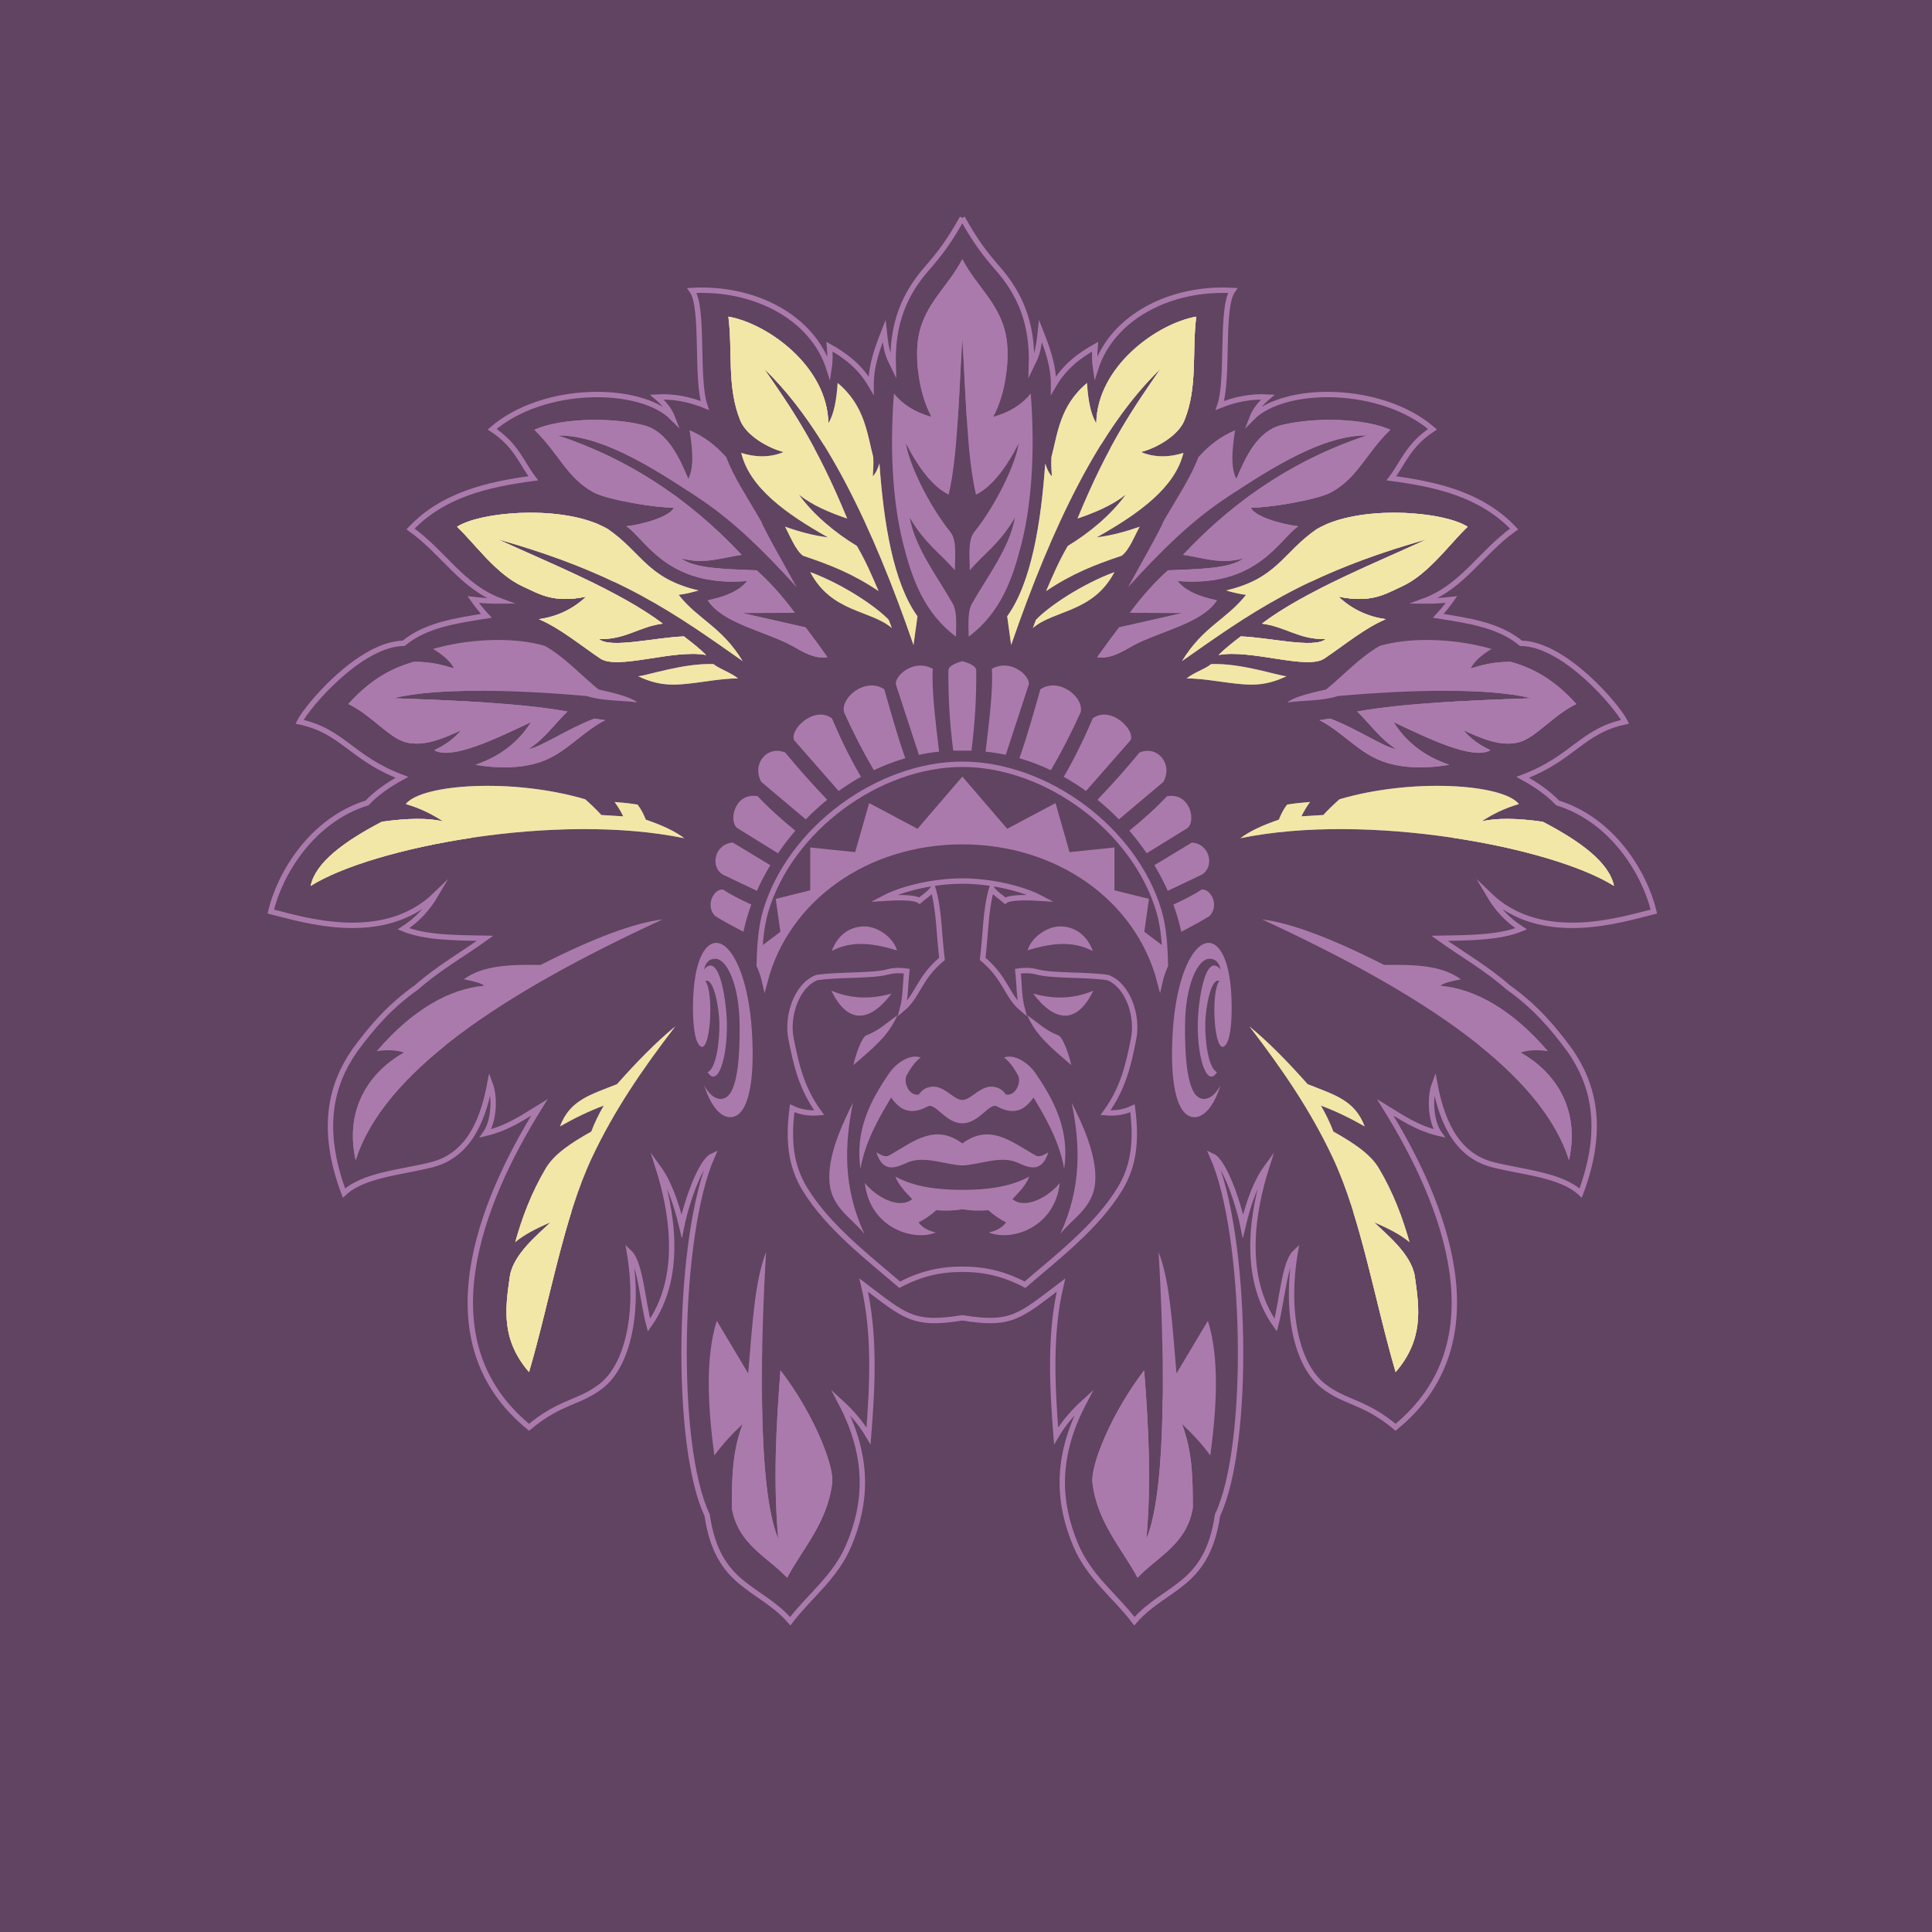 <?xml version="1.0" encoding="UTF-8"?><svg xmlns="http://www.w3.org/2000/svg" viewBox="0 0 2004 2004"><g id="Back"><rect width="2004" height="2004" fill="#604461"/></g><g id="Lag_1"><path d="m998.19,226.05c13.68,24.46,23.11,36.78,37.02,52.75,22.64,25.99,36.07,56.19,34.68,100.48,4.74-9.86,6.96-12.62,9.4-35.78,6.73,17.05,13.69,35.48,13.54,56.2,11.3-19.5,26.92-31.05,43.12-40.14-.66,7.65-.71,15.29.46,22.94,17.12-53.66,77.67-84.85,142.22-81.2-12.69,17.74-3.82,91.45-13.3,119.28,15.73-6.35,32.21-9.71,49.78-8.72-7.43,6.25-13.14,13.24-16.29,21.33,33.27-33.48,133.76-34,187.07,12.04-25.08,16.51-30.43,34.87-42.67,50.92,47.21,6.23,93.58,16.89,127.31,52.53-35.33,25.38-53.22,59.94-93.59,74.78,9.56.09,19.12-.48,28.67-1.61-3.96,5.66-8.59,11.32-13.76,16.97,31.22,4.88,62.98,9.49,85.79,28.45,45.19.53,100.01,65.3,108.04,81.43-45.04,9.56-53.83,37.92-106.21,57.57,15.14,8.26,27.22,17.13,36.24,26.61,57.63,17.95,90.62,73.88,99.78,112.63-32.27,7.95-116.38,35.63-171.12-17.43,8.41,14.26,18.96,25.97,33.49,35.33-22.28,9.23-53.66,9.35-84.64,9.86,23.63,16.9,48.63,31.04,70.88,50.7,28.37,20.11,46.64,41.6,64.46,65.83,24.12,34.8,36.28,80.34,11.01,147.73-20.18-18.96-59.99-21.54-90.84-29.36-35.03-8.87-52.3-39.76-60.56-84.41-5.86,15.43-3.78,40.08,4.59,51.84-23.93-5.81-38.92-16.67-55.97-27.07,62.4,100.27,119.05,243.59,10.78,331.92-32.42-27.22-52.59-25.16-75.24-43.12-27.1-21.51-39.45-76-28.9-138.09-11.31,10.86-13.46,50.16-20.19,75.24-36.73-51.59-22.91-121.52-9.63-163.33-10.77,14.85-18.43,35.92-24.31,60.56-5.16-25.64-19.9-67.05-31.66-72.49,35.63,80.27,40.07,299.29,5.28,372.3-10.86,74.78-54.29,73.4-86.25,110.1-20.19-26.61-46.95-45.61-61.02-79.36-17.11-41.04-22.48-88.55,8.72-147.72-12.08,11.02-21.71,22.61-28.9,34.86-4.31-53.99-6.6-107.36,5.05-156.44-42.83,32.42-51.25,42.36-102.33,33.95-51.08,8.41-59.5-1.53-102.33-33.95,11.65,49.08,9.36,102.45,5.05,156.44-7.19-12.25-16.82-23.84-28.9-34.86,31.2,59.18,25.82,106.68,8.72,147.72-14.07,33.76-40.83,52.76-61.02,79.36-31.96-36.7-75.39-35.32-86.25-110.1-34.79-73.01-30.35-292.03,5.27-372.3-11.76,5.44-26.49,46.85-31.65,72.49-5.88-24.64-13.54-45.71-24.32-60.56,13.28,41.8,27.1,111.73-9.63,163.33-6.73-25.08-8.87-64.38-20.19-75.24,10.55,62.09-1.8,116.59-28.9,138.09-22.64,17.97-42.82,15.9-75.24,43.12-108.27-88.33-51.62-231.66,10.78-331.92-17.05,10.4-32.04,21.26-55.97,27.07,8.37-11.76,10.44-36.41,4.59-51.84-8.26,44.65-25.53,75.54-60.56,84.41-30.85,7.82-70.65,10.4-90.84,29.36-25.27-67.38-13.11-112.92,11.01-147.73,17.82-24.24,36.09-45.73,64.46-65.83,22.25-19.65,47.25-33.8,70.88-50.7-30.99-.51-62.37-.63-84.64-9.86,14.53-9.36,25.08-21.07,33.49-35.33-54.75,53.06-138.86,25.38-171.12,17.43,9.16-38.75,42.15-94.68,99.78-112.63,9.02-9.48,21.11-18.35,36.24-26.61-52.38-19.65-61.17-48.02-106.21-57.57,8.03-16.13,62.85-80.9,108.04-81.43,22.82-18.95,54.57-23.56,85.79-28.45-5.18-5.66-9.81-11.32-13.76-16.97,9.56,1.13,19.12,1.7,28.67,1.61-40.37-14.83-58.26-49.39-93.59-74.78,33.73-35.64,80.1-46.3,127.31-52.53-12.23-16.06-17.59-34.41-42.67-50.92,53.3-46.04,153.8-45.53,187.07-12.04-3.14-8.09-8.86-15.08-16.29-21.33,17.57-1,34.04,2.37,49.78,8.72-9.48-27.83-.61-101.54-13.3-119.28,64.54-3.65,125.1,27.55,142.22,81.2,1.17-7.65,1.12-15.29.46-22.94,16.21,9.09,31.82,20.64,43.13,40.14-.15-20.72,6.8-39.15,13.53-56.2,2.45,23.17,4.66,25.92,9.4,35.78-1.39-44.29,12.05-74.48,34.68-100.48,13.91-15.97,23.34-28.29,37.02-52.75" fill="none" fill-rule="evenodd" stroke="#ab7aac" stroke-miterlimit="10" stroke-width="5.58"/><path d="m998.19,913.87c27.95,0,60.95,7.02,81.63,17.89-11.93-.76-31.66-1.53-37.16,2.52-4.67-4.21-10.02-7.04-13.99-12.62-6.57,22.02-6.27,48.63-9.4,72.95,24.2,20.22,24.78,38.16,40.95,51.73-3.29-12.31-2.91-26-4.36-39,4.4-.63,12-1.31,19.38.71,16.69,4.56,50.86,2.48,73.98,5.95,20.84,8.14,31.26,39.71,26.73,62.96-5.27,27.01-10.78,51.92-29.25,77.19,10.59,1,19.84-.69,27.99-4.59,4.36,33.42,1.62,59.6-13.08,83.72-24.24,39.8-66.98,72.18-98.4,99.33-21.67-11.3-41.5-16.06-65-16.06s-43.33,4.76-65,16.06c-31.43-27.14-74.16-59.52-98.41-99.33-14.69-24.12-17.43-50.31-13.08-83.72,8.14,3.9,17.39,5.59,27.98,4.59-18.46-25.27-23.97-50.18-29.25-77.19-4.54-23.25,5.89-54.82,26.72-62.96,23.13-3.47,57.3-1.39,73.98-5.95,7.38-2.01,14.98-1.33,19.38-.71-1.45,13-1.07,26.69-4.36,39,16.17-13.57,16.74-31.5,40.94-51.73-3.13-24.31-2.83-50.92-9.4-72.95-3.98,5.58-9.33,8.41-13.99,12.62-5.5-4.05-25.23-3.29-37.16-2.52,20.69-10.87,53.68-17.89,81.63-17.89" fill="none" fill-rule="evenodd" stroke="#ab7aac" stroke-miterlimit="10" stroke-width="5.58"/><path d="m947.54,669.09c1.38-9.94,2.75-19.88,4.13-29.82-25.28-34.95-35.12-97.4-39.45-158.51-1.59,4.91-3.45,9.63-6.88,13.3.46-6.65.84-13.07.46-19.95-6.35-23.81-8.56-53.27-36.93-76.85-1.11,17.07-3.62,32.03-9.63,41.75-1.03-59.41-63.66-103.61-103.68-110.56,4.59,36.24-1.82,73.04,12.39,107.81,6.31,15.44,28.6,28.44,44.96,32.57-14.56,6.24-30.55,5.38-44.04.92,8.58,35.85,45.81,62.81,89.92,87.63-15.54-1.9-30.18-6.05-44.5-11.01,5.51,10.02,10.78,24.16,18.58,30.05,27.96,9.37,51.49,18.54,78.45,36.7-7.01-16.21-13.03-30.58-22.48-46.8-22.69-13.86-44.75-32.02-60.1-53.22,14.1,11.19,31.61,18.49,50.01,24.78-31.9-77.59-57.94-114.42-86.25-155.52,63.29,60.79,112.58,163.54,155.07,286.73" fill="#ab7aac" fill-rule="evenodd"/><path d="m840.42,593.4c33.84,12.5,68.31,35.67,81.43,49.55,1.07,2.83,2.14,5.66,3.21,8.49-22.02-18.89-62.62-15.98-84.64-58.04" fill="#ab7aac" fill-rule="evenodd"/><path d="m826.31,609.11c-10.89-20.14-32.76-58-36.96-68.76-15.06-25.97-28.14-45.22-35.99-66.12-11.49-12.86-23.53-21.86-38.08-27.98,3.05,19.59,4.84,38.9-1.38,50.46-9.4-22.63-22.03-49.66-46.56-55.74-36.56-9.07-88.32-6.57-113.09,4.82,25.16,24.24,33.56,49.53,61.02,64.69,15.37,8.48,66.67,16.36,83.5,16.06-2.48,8.3-29.88,17.25-49.09,19.27,20.2,13.89,42.43,63.71,125.25,56.89-8.18,10.39-22.87,16.3-40.83,19.96,15.56,24.2,60.17,32.25,87.28,47.14,11.34,6.23,22.79,13.92,36.93,11.93-7.28-10.32-14.82-20.64-22.71-30.97-21.94-4.97-43.89-9.94-65.83-14.91,18.2-.08,36.4-.15,54.59-.23-13.15-17.91-26.3-32.25-39.45-44.04-31.27-1.34-64.58-1.6-78.22-12.39,24.32,6.58,40.6-.61,62.62-3.67-57.85-61.78-121.99-101.23-190.85-123.87,42.24-.29,91.62,27.91,150,67.47,33.03,22.38,64.48,52.99,97.85,90.01" fill="#ab7aac" fill-rule="evenodd"/><path d="m770.45,685.85c-22.18-36.24-45.73-42.67-66.52-68.82,6.88-.88,13.76-2.48,20.64-4.59-53.37-12.54-58.57-39.3-94.05-63.77-44.76-25.73-131.72-18.32-156.44-2.29,17.74,16.52,40.35,49.24,68.36,61.93,17.19,7.79,31.35,17.59,65.61,10.55-14.44,13.58-30.98,20.83-49.09,23.4,21.92,9.2,42.71,26.72,63.77,40.83,18.05,12.09,76.39-10.02,109.65-3.67-6.68-6.75-15.03-13.13-22.94-19.27-29.36.92-76.16,12.85-88.08,2.75,27.76.61,41.06-12.77,66.06-16.06-44.52-33.66-118.08-63.03-171.58-87.63,128.33,36,185.95,78.49,254.62,126.62" fill="#ab7aac" fill-rule="evenodd"/><path d="m740.17,688.83c-31.16-1.12-67.8,11.65-78.22,12.62,10.53,4.98,21.77,8.65,36.01,8.69,20.44.06,47.39-6.71,67.67-6.39-7.8-6.35-19.73-9.94-25.46-14.91" fill="#ab7aac" fill-rule="evenodd"/><path d="m542.44,608.31c17.19,7.79,31.35,17.59,65.61,10.55-14.44,13.58-30.98,20.83-49.09,23.4,21.92,9.2,42.71,26.72,63.77,40.83,18.05,12.09,76.39-10.02,109.65-3.67-6.68-6.75-15.03-13.13-22.94-19.27-29.36.92-76.16,12.85-88.08,2.75,27.76.61,41.06-12.77,66.06-16.06-44.52-33.66-118.08-63.03-171.58-87.63l-41.75-12.85c17.74,16.52,40.35,49.24,68.36,61.93Z" fill="#ab7aac" fill-rule="evenodd"/><path d="m769.76,635.84c18.2-.08,36.4-.15,54.59-.23-13.15-17.91-26.3-32.25-39.45-44.04-31.27-1.34-64.58-1.6-78.22-12.39,24.32,6.58,40.6-.61,62.62-3.67-22.63-24.17-46.23-44.87-70.69-62.53-8.88,2.2-23.97,6.01-37.03,9.7,15.1,2.48,29.63,4,37.19,3.86-2.48,8.3-29.88,17.25-49.09,19.27,20.2,13.89,42.43,63.71,125.25,56.89-8.18,10.39-22.87,16.3-40.83,19.96,15.56,24.2,60.17,32.25,87.28,47.14,11.34,6.23,22.79,13.92,36.93,11.93-7.28-10.32-14.82-20.64-22.71-30.97-21.94-4.97-43.89-9.94-65.83-14.91Z" fill="#ab7aac" fill-rule="evenodd"/><path d="m361.34,730.23c22.63,10.55,41.6,34.41,58.72,39.45,19.88,5.58,40.68-4.43,58.26-12.16-8.3,9.63-17.85,15.91-27.99,20.64,18.35,10.7,65.83-12.77,100.47-29.13-12.57,20-31.17,35.28-57.81,44.27,25.33,4.26,51.63,4.01,73.03-5,22.65-9.53,40.24-30.61,61.85-41.34-3.75-.54-7.49-1.07-11.24-1.61-27.6,10.32-55.44,29.59-68.36,31.66,16.67-10.7,26.91-26,40.37-39-47.12-8.54-113.08-11.38-180.53-13.76,43.12-10.74,122.91-9.15,200.48-2.29,16.29,5.35,35.33,4.28,52.53,6.65-5.53-4.82-20.66-9.21-40.26-13.42-18.5-15.06-34.26-32.88-55.51-45.19-28.38-8.47-73.66-9-116.18,3.1,10.66,6.44,18.24,13.14,21.56,20.19-10.9-3.34-22.51-6.76-41.06-6.88-27.11,7.33-48.59,21.8-68.36,43.81" fill="#ab7aac" fill-rule="evenodd"/><path d="m709.78,869.47c-9.21-7.05-22.75-13.44-39.91-19.27-2.09-5.2-4.56-10.4-8.49-15.6-7.62-1.25-15.62-2.12-23.86-2.75,3.57,4.97,6.6,9.94,8.95,14.91-7.57-.46-15.14-.92-22.71-1.38-4.95-5.43-10.58-10.86-16.75-16.29-74.79-22.17-169.62-16-186.15,4.93,15.64,4.57,27.8,10.88,38.54,17.89-15.08-3.46-36-3.42-63.31.46-39.4,20.59-68.73,42.26-73.86,66.52,64.83-40.61,255.72-76.62,387.55-49.43" fill="#ab7aac" fill-rule="evenodd"/><path d="m687.3,953.66c-28.78,3.52-70.31,18.65-126.62,47.25-29.99-.43-59.48-.08-79.6,14.91,10.55,1.95,18.5,4.09,21.1,6.65-36.03,3.1-74.84,25.04-111.48,67.9,10.38-1.63,19.9-1.27,28.44,1.38-32.97,18.4-62.55,55.68-50.24,111.71,28.61-90.38,149-171.66,318.39-249.8" fill="#ab7aac" fill-rule="evenodd"/><path d="m700.37,1064.68c-20.11,16.58-40.22,37.17-60.33,59.87-28.09,11.23-48.81,16.45-59.18,43.81,15.14-8.62,30.28-16,45.42-21.56-5.25,8.99-9.55,17.97-12.96,26.96-21.07,11.77-38.47,23.4-47.14,37.96-15.13,25.43-24.88,51.69-31.88,76.85,8.84-7.57,21.74-14.31,36.7-20.65-13.15,12.84-38.88,33.17-42.21,56.43-4.77,33.28-9.18,64.99,19.96,98.87,21.79-74.24,35.7-159.73,65.38-222.74,22.85-48.51,51.53-90.53,86.25-135.79" fill="#ab7aac" fill-rule="evenodd"/><path d="m794.65,1298.66c-11.79,30.4-14.13,73.52-18.58,125.93-10.86-18.2-21.72-36.4-32.57-54.59-12.29,38.86-9.04,91.05-2.52,139.7,7.91-10.86,17.78-21.72,29.36-32.58-11.09,28.98-11.16,57.96-11.24,86.94,6.27,37.93,36.86,50.62,57.35,72.49,15.44-29.21,42.13-57.57,46.79-98.64,2.09-18.42-20.1-72.86-53.68-116.53-4.59,58.42-7.55,116.38-2.29,174.79-22.83-53.96-17.69-214.2-12.62-297.51" fill="#ab7aac" fill-rule="evenodd"/><path d="m930.45,985.83c-24.06-7.25-45.9-10.72-67.66.53,5.53-15.33,17.69-25.45,33.88-25.42,13.99.02,29.93,11.62,33.78,24.89" fill="#ab7aac" fill-rule="evenodd"/><path d="m862.38,1027.65c22.54,9.36,42.91,8.3,62.39,2.98-23.94,31.54-46.25,30.39-62.39-2.98" fill="#ab7aac" fill-rule="evenodd"/><path d="m930.85,1052.99c-10.4,7.55-20.42,16.75-31.66,20.65-5.12,1.22-11.62,20.11-13.99,31.19,19.49-17.12,36.39-29.97,45.65-51.84" fill="#ab7aac" fill-rule="evenodd"/><path d="m884.75,1143.83c-8.96,44.34-10.31,88.09,11.93,136.26-12.39-16.21-33.88-26.83-36.24-53.22-2.56-28.52,14.53-63.46,24.31-83.04" fill="#ab7aac" fill-rule="evenodd"/><path d="m725.89,1084.76c10.96,10.6,15.06-55.36,5.73-67.21,8.76-3.78,14.18,27.88,14.57,43.01.45,17.67-2.83,47.25-12.16,51.61,10.09,16.21,20.39-12.89,19.96-50.46-.23-20.28-7.19-75.85-23.86-55.97,2.23-8.13,5.81-11.52,12.45-11.17,11.28.6,24.28,26.52,24.6,68.4.11,14.72.27,53.82-8.95,69.77-5.97,10.33-18.16,10.77-27.87-7.03,10.24,32.29,25.98,37.83,35.71,29.95,11.7-9.48,16.35-39.58,14.07-82.25-4.14-77.53-32.51-112.76-49.78-87.17-8.69,12.89-11.43,36.57-11.52,57.46-.09,19.7,1.72,35.91,7.05,41.06" fill="#ab7aac" fill-rule="evenodd"/><path d="m998.19,268.81c15.93,30.78,42.53,48.34,46.41,87.28,1.59,15.96.15,49.24-14.22,76.16,17.46-4.78,29.86-13.18,38.76-24.09,3.63,46.68,3.18,105.89-9.75,156.56-9.08,35.57-21.26,70.65-54.59,95.65-.48-15.03-.75-26.87,3.21-33.95,15.24-27.23,39-57.58,44.73-89.46-15.83,27.14-31.2,36.4-46.8,54.59-.08-13.69-2.33-31.06,4.59-39.68,23.03-28.7,42.89-70.8,46.11-91.76-13.33,25.94-27.88,44.79-44.27,52.99-9.64-40.62-10.49-105.4-14.18-162.4-3.68,57-4.54,121.78-14.18,162.4-16.39-8.2-30.94-27.05-44.27-52.99,3.21,20.95,23.08,63.06,46.11,91.76,6.92,8.62,4.67,26,4.59,39.68-15.6-18.2-30.97-27.45-46.79-54.59,5.73,31.88,29.49,62.23,44.73,89.46,3.96,7.08,3.69,18.92,3.21,33.95-33.34-25-45.52-60.08-54.59-95.65-12.92-50.66-13.38-109.88-9.75-156.56,8.9,10.9,21.3,19.3,38.76,24.09-14.37-26.92-15.81-60.2-14.22-76.16,3.88-38.94,30.48-56.51,46.41-87.28" fill="#ab7aac" fill-rule="evenodd"/><path d="m1048.85,669.09c-1.38-9.94-2.75-19.88-4.13-29.82,25.28-34.95,35.12-97.4,39.45-158.51,1.59,4.91,3.45,9.63,6.88,13.3-.46-6.65-.84-13.07-.46-19.95,6.35-23.81,8.56-53.27,36.93-76.85,1.11,17.07,3.62,32.03,9.63,41.75,1.03-59.41,63.66-103.61,103.68-110.56-4.59,36.24,1.82,73.04-12.39,107.81-6.31,15.44-28.6,28.44-44.96,32.57,14.56,6.24,30.55,5.38,44.04.92-8.58,35.85-45.81,62.81-89.92,87.63,15.54-1.9,30.18-6.05,44.5-11.01-5.5,10.02-10.78,24.16-18.58,30.05-27.96,9.37-51.49,18.54-78.45,36.7,7.01-16.21,13.03-30.58,22.48-46.8,22.69-13.86,44.75-32.02,60.1-53.22-14.1,11.19-31.62,18.49-50.01,24.78,31.9-77.59,57.94-114.42,86.25-155.52-63.29,60.79-112.58,163.54-155.07,286.73" fill="#ab7aac" fill-rule="evenodd"/><path d="m1155.97,593.4c-33.85,12.5-68.31,35.67-81.43,49.55-1.07,2.83-2.14,5.66-3.21,8.49,22.02-18.89,62.62-15.98,84.64-58.04" fill="#ab7aac" fill-rule="evenodd"/><path d="m1170.08,609.11c10.9-20.14,32.77-58,36.96-68.76,15.06-25.97,28.14-45.22,35.99-66.12,11.49-12.86,23.53-21.86,38.08-27.98-3.04,19.59-4.84,38.9,1.38,50.46,9.4-22.63,22.02-49.66,46.56-55.74,36.57-9.07,88.32-6.57,113.09,4.82-25.16,24.24-33.56,49.53-61.02,64.69-15.37,8.48-66.67,16.36-83.49,16.06,2.48,8.3,29.88,17.25,49.09,19.27-20.21,13.89-42.43,63.71-125.25,56.89,8.18,10.39,22.87,16.3,40.83,19.96-15.56,24.2-60.18,32.25-87.28,47.14-11.34,6.23-22.79,13.92-36.93,11.93,7.27-10.32,14.82-20.64,22.71-30.97,21.95-4.97,43.89-9.94,65.83-14.91-18.2-.08-36.4-.15-54.59-.23,13.15-17.91,26.3-32.25,39.45-44.04,31.27-1.34,64.57-1.6,78.22-12.39-24.32,6.58-40.6-.61-62.62-3.67,57.85-61.78,121.99-101.23,190.85-123.87-42.23-.29-91.61,27.91-150,67.47-33.03,22.38-64.48,52.99-97.85,90.01" fill="#ab7aac" fill-rule="evenodd"/><path d="m1225.94,685.85c22.17-36.24,45.72-42.67,66.52-68.82-6.88-.88-13.76-2.48-20.65-4.59,53.37-12.54,58.57-39.3,94.05-63.77,44.76-25.73,131.72-18.32,156.44-2.29-17.74,16.52-40.35,49.24-68.35,61.93-17.19,7.79-31.35,17.59-65.61,10.55,14.44,13.58,30.98,20.83,49.09,23.4-21.92,9.2-42.71,26.72-63.77,40.83-18.05,12.09-76.38-10.02-109.64-3.67,6.68-6.75,15.03-13.13,22.94-19.27,29.36.92,76.16,12.85,88.08,2.75-27.76.61-41.06-12.77-66.06-16.06,44.52-33.66,118.08-63.03,171.58-87.63-128.33,36-185.95,78.49-254.62,126.62" fill="#ab7aac" fill-rule="evenodd"/><path d="m1256.22,688.83c31.16-1.12,67.8,11.65,78.22,12.62-10.53,4.98-21.76,8.65-36.01,8.69-20.44.06-47.4-6.71-67.67-6.39,7.8-6.35,19.73-9.94,25.46-14.91" fill="#ab7aac" fill-rule="evenodd"/><path d="m1635.05,730.23c-22.63,10.55-41.6,34.41-58.73,39.45-19.88,5.58-40.68-4.43-58.26-12.16,8.3,9.63,17.86,15.91,27.99,20.64-18.35,10.7-65.84-12.77-100.47-29.13,12.57,20,31.17,35.28,57.8,44.27-25.33,4.26-51.63,4.01-73.03-5-22.64-9.53-40.24-30.61-61.85-41.34,3.75-.54,7.49-1.07,11.24-1.61,27.6,10.32,55.44,29.59,68.36,31.66-16.67-10.7-26.91-26-40.37-39,47.12-8.54,113.08-11.38,180.53-13.76-43.12-10.74-122.91-9.15-200.49-2.29-16.29,5.35-35.33,4.28-52.53,6.65,5.53-4.82,20.66-9.21,40.26-13.42,18.5-15.06,34.26-32.88,55.51-45.19,28.38-8.47,73.66-9,116.18,3.1-10.66,6.44-18.24,13.14-21.56,20.19,10.9-3.34,22.51-6.76,41.06-6.88,27.11,7.33,48.59,21.8,68.36,43.81" fill="#ab7aac" fill-rule="evenodd"/><path d="m1286.61,869.47c9.21-7.05,22.76-13.44,39.91-19.27,2.09-5.2,4.56-10.4,8.49-15.6,7.62-1.25,15.62-2.12,23.85-2.75-3.57,4.97-6.6,9.94-8.95,14.91,7.57-.46,15.14-.92,22.71-1.38,4.94-5.43,10.57-10.86,16.74-16.29,74.79-22.17,169.62-16,186.15,4.93-15.64,4.57-27.8,10.88-38.54,17.89,15.08-3.46,36-3.42,63.31.46,39.4,20.59,68.73,42.26,73.86,66.52-64.83-40.61-255.72-76.62-387.55-49.43" fill="#ab7aac" fill-rule="evenodd"/><path d="m1309.09,953.66c28.78,3.52,70.31,18.65,126.62,47.25,29.98-.43,59.48-.08,79.6,14.91-10.56,1.95-18.51,4.09-21.1,6.65,36.03,3.1,74.84,25.04,111.48,67.9-10.38-1.63-19.9-1.27-28.44,1.38,32.97,18.4,62.55,55.68,50.24,111.71-28.61-90.38-149-171.66-318.39-249.8" fill="#ab7aac" fill-rule="evenodd"/><path d="m1296.02,1064.68c20.11,16.58,40.22,37.17,60.33,59.87,28.09,11.23,48.81,16.45,59.18,43.81-15.14-8.62-30.28-16-45.42-21.56,5.25,8.99,9.55,17.97,12.96,26.96,21.06,11.77,38.47,23.4,47.14,37.96,15.13,25.43,24.88,51.69,31.88,76.85-8.84-7.57-21.74-14.31-36.7-20.65,13.15,12.84,38.87,33.17,42.21,56.43,4.77,33.28,9.18,64.99-19.96,98.87-21.79-74.24-35.69-159.73-65.37-222.74-22.85-48.51-51.54-90.53-86.25-135.79" fill="#ab7aac" fill-rule="evenodd"/><path d="m1201.74,1298.66c11.8,30.4,14.13,73.52,18.58,125.93,10.86-18.2,21.72-36.4,32.58-54.59,12.29,38.86,9.04,91.05,2.52,139.7-7.91-10.86-17.77-21.72-29.36-32.58,11.09,28.98,11.17,57.96,11.24,86.94-6.27,37.93-36.85,50.62-57.35,72.49-15.45-29.21-42.13-57.57-46.8-98.64-2.09-18.42,20.1-72.86,53.68-116.53,4.59,58.42,7.55,116.38,2.29,174.79,22.83-53.96,17.69-214.2,12.62-297.51" fill="#ab7aac" fill-rule="evenodd"/><path d="m998.19,792.75c86.81,0,178.56,67,204.01,152.43,5.38,18.08,6.27,40.22,6.65,56.2-2.51,5.66-4.46,11.32-5.74,16.97-22.43-86.52-105.88-145.32-204.93-145.32s-182.49,58.8-204.92,145.32c-1.28-5.66-3.23-11.32-5.74-16.97.38-15.98,1.27-38.12,6.65-56.2,25.45-85.43,117.2-152.43,204.01-152.43" fill="none" fill-rule="evenodd" stroke="#ab7aac" stroke-miterlimit="10" stroke-width="5.58"/><path d="m1217.08,938.27c10.92-4.97,21.07-10.09,29.4-15.57,9.83-.98,18.61,17.04,8.03,27.53-8.77,5.43-18.81,10.85-29.22,16.28-2-9.42-4.76-18.86-8.2-28.24m-19.69-40.82l38.88-23.5c19.83,1.61,23.78,26.62,9.41,33.72l-34.39,16.35c-4.02-9.01-8.66-17.89-13.89-26.57Zm-25.98-35.79c14.02-11.42,27.3-23.21,39.05-35.76,24.35-4.34,30.62,26.67,20.87,33.26l-41.91,25.9c-5.51-8.06-11.53-15.89-18.01-23.4Zm-33.05-32.11c15.6-16.32,30.19-32.64,43.54-48.95,18.75-7.9,35.16,11.88,24.77,30.51l-46.08,38.77c-6.99-7.17-14.42-13.97-22.24-20.32Zm-35.03-23.79c11.87-20.24,21.54-40.48,30.17-60.72,18.93-13.5,44.44,12.39,39.11,22.82l-46.12,52.62c-7.43-5.33-15.15-10.26-23.16-14.72Zm-45.95-19.25c8.4-23.84,14.95-47.68,21.76-71.52,19.53-13,45.7,8.57,41.75,23.86-8.98,20.02-19.17,40.03-30.88,60.05-10.49-4.98-21.39-9.14-32.63-12.39Zm-35.07-6.87c3.98-33.06,7.92-66.05,6.48-85.87,20.34-11.21,40.15,8,38.31,16.29l-23.86,72.9c-6.87-1.47-13.85-2.58-20.93-3.32Zm-243,158.63c-10.92-4.97-21.07-10.09-29.4-15.57-9.83-.98-18.61,17.04-8.03,27.53,8.77,5.43,18.81,10.85,29.22,16.28,2-9.42,4.75-18.86,8.2-28.24Zm19.69-40.82l-38.88-23.5c-19.83,1.61-23.78,26.62-9.4,33.72l34.39,16.35c4.02-9.01,8.67-17.89,13.89-26.57Zm25.98-35.79c-14.02-11.42-27.3-23.21-39.05-35.76-24.35-4.34-30.62,26.67-20.87,33.26l41.91,25.9c5.52-8.06,11.53-15.89,18.01-23.4Zm33.05-32.11c-15.6-16.32-30.19-32.64-43.54-48.95-18.75-7.9-35.16,11.88-24.77,30.51l46.07,38.77c6.99-7.17,14.42-13.97,22.24-20.32Zm35.03-23.79c-11.87-20.24-21.54-40.48-30.17-60.72-18.93-13.5-44.44,12.39-39.11,22.82l46.12,52.62c7.43-5.33,15.15-10.26,23.16-14.72Zm45.95-19.25c-8.4-23.84-14.95-47.68-21.76-71.52-19.53-13-45.69,8.57-41.75,23.86,8.98,20.02,19.17,40.03,30.88,60.05,10.49-4.98,21.39-9.14,32.63-12.39Zm35.07-6.87c-3.97-33.06-7.92-66.05-6.48-85.87-20.33-11.21-40.15,8-38.31,16.29l23.86,72.9c6.87-1.47,13.85-2.58,20.92-3.32Zm24.11-93.78c6.21,1.66,14.2,4.66,14.42,9.4.27,27.25-1.28,55.01-4.99,83.39-3.13-.09-6.27-.12-9.43-.06-3.16-.06-6.3-.03-9.43.06-3.72-28.38-5.26-56.15-4.99-83.39.22-4.74,8.21-7.74,14.42-9.4Z" fill="#ab7aac" fill-rule="evenodd"/><path d="m1065.9,985.68c24.09-7.14,45.94-10.51,67.66.84-5.46-15.35-17.58-25.53-33.77-25.58-13.99-.04-29.98,11.48-33.9,24.73" fill="#ab7aac" fill-rule="evenodd"/><path d="m1134.01,1027.65c-22.54,9.36-42.91,8.3-62.39,2.98,23.94,31.54,46.26,30.39,62.39-2.98" fill="#ab7aac" fill-rule="evenodd"/><path d="m1065.54,1052.99c10.4,7.55,20.42,16.75,31.66,20.65,5.12,1.22,11.62,20.11,13.99,31.19-19.49-17.12-36.39-29.97-45.65-51.84" fill="#ab7aac" fill-rule="evenodd"/><path d="m1072.08,1138.44c-6.73,9.14-16.93,20.67-38.08,9.18-7.82-4.25-18.36,17.55-35.81,17.55s-27.98-21.8-35.8-17.55c-21.14,11.5-31.35-.04-38.08-9.18-8.75,14.8-26.68,43.36-31.77,73.98-5.85-40.03,10.34-70.9,29.94-99.44,6.68-9.73,20.91-20.22,32.57-16.06-6.2,4.07-11.94,13.46-14.68,18.58-3.51,6.57,2.22,21.75,12.62,19.84,2.83-3.83,5.33-6.06,9.86-7.46,15.26-4.67,25.51,13.08,35.34,13.08s20.09-17.75,35.34-13.08c4.53,1.39,7.03,3.63,9.86,7.46,10.4,1.91,16.13-13.27,12.62-19.84-2.74-5.12-8.48-14.51-14.68-18.58,11.66-4.17,25.9,6.33,32.58,16.06,19.59,28.54,35.78,59.41,29.93,99.44-5.09-30.62-23.01-59.18-31.77-73.98" fill="#ab7aac" fill-rule="evenodd"/><path d="m1087.39,1195.27c-7.57,23.94-22.83,14.39-33.49,10.1-16.94-6.82-40.88,3.44-55.7,3.44s-38.76-10.26-55.7-3.44c-10.66,4.29-25.92,13.84-33.49-10.1,10.05,6.04,11.4,4.3,16.06,1.61,22.88-13.21,45.31-31.66,73.13-10.78,27.82-20.87,50.25-2.43,73.13,10.78,4.66,2.69,6,4.43,16.06-1.61" fill="#ab7aac" fill-rule="evenodd"/><path d="m1111.65,1143.83c8.96,44.34,10.31,88.09-11.93,136.26,12.39-16.21,33.88-26.83,36.24-53.22,2.56-28.52-14.52-63.46-24.31-83.04" fill="#ab7aac" fill-rule="evenodd"/><path d="m1067.6,1220.44c-20.15,11.01-44.67,13.76-69.41,13.76s-49.25-2.75-69.41-13.76c2.6,7.8,10.48,16.29,17.43,23.4-13.76,11.1-37.85-2.62-49.09-16.75,4.74,45.16,48.48,61.12,73.63,51.38-9.23-2.21-14.78-5.9-17.89-10.56,6.12-3.06,12.23-7.1,18.35-12.61,8.68.91,17.67.61,26.97-.92,9.3,1.53,18.29,1.83,26.97.92,6.12,5.51,12.23,9.55,18.35,12.61-3.12,4.66-8.66,8.34-17.89,10.56,25.15,9.74,68.89-6.22,73.63-51.38-11.24,14.13-35.33,27.85-49.09,16.75,6.96-7.11,14.83-15.6,17.43-23.4" fill="#ab7aac" fill-rule="evenodd"/><path d="m1270.5,1084.76c-10.96,10.6-15.06-55.36-5.73-67.21-8.76-3.78-14.18,27.88-14.57,43.01-.45,17.67,2.83,47.25,12.16,51.61-10.09,16.21-20.39-12.89-19.96-50.46.23-20.28,7.19-75.85,23.86-55.97-2.23-8.13-5.81-11.52-12.44-11.17-11.28.6-24.28,26.52-24.6,68.4-.11,14.72-.27,53.82,8.95,69.77,5.97,10.33,18.16,10.77,27.87-7.03-10.24,32.29-25.98,37.83-35.71,29.95-11.7-9.48-16.35-39.58-14.07-82.25,4.14-77.53,32.52-112.76,49.78-87.17,8.69,12.89,11.42,36.57,11.52,57.46.09,19.7-1.72,35.91-7.05,41.06" fill="#ab7aac" fill-rule="evenodd"/><path d="m787.53,1001.37c2.51,5.66,4.45,11.32,5.74,16.97,22.43-86.52,105.88-145.32,204.92-145.32s182.5,58.8,204.93,145.32c1.28-5.66,3.23-11.32,5.74-16.97-.14-5.68-.34-12.15-.78-18.93l-21.13-15.94,4.85-34.13-35.81-8.89v-44.43l-46.58,4.85-14.54-50.89-50.13,26.66-46.53-54.12-46.52,54.12-50.13-26.66-14.54,50.89-46.58-4.85v44.43l-35.81,8.89,4.85,34.13-21.13,15.94c-.44,6.78-.65,13.25-.78,18.93Z" fill="#ab7aac" fill-rule="evenodd"/><path d="m1044.25,383.7c1.14-11.09,1.02-20.89.35-27.61-3.88-38.94-30.48-56.51-46.41-87.28-15.93,30.78-42.52,48.34-46.41,87.28-.67,6.72-.79,16.52.35,27.61,10.56,17.83,25.27,38.46,41.54,49.07,1.68-26.87,2.79-55.33,4.52-82.07,1.73,26.74,2.83,55.2,4.52,82.07,16.27-10.61,30.98-31.24,41.54-49.07Z" fill="#ab7aac"/><path d="m755.55,328.46c4.59,36.24-1.82,73.04,12.39,107.81,6.31,15.44,28.6,28.44,44.96,32.57,8.83-2.44,22.61-3.49,31.71-3.93-17.8-33.08-34.53-56.99-52.13-82.55,22.31,21.43,42.88,48.1,62.03,79.02.92-4.47,2.71-13.06,4.73-22.36-1.03-59.41-63.66-103.61-103.68-110.56Z" fill="#ab7aac"/><path d="m667.34,440.97c-36.56-9.07-88.32-6.57-113.09,4.82,25.16,24.24,33.56,49.53,61.02,64.69,15.37,8.48,66.67,16.36,83.5,16.06l9.49-6.38c-40.91-31.22-84.32-53.56-129.81-68.52,38.76-.26,83.55,23.47,135.78,57.95.04-3.17,0-7.45-.33-12.88-9.4-22.63-22.03-49.66-46.56-55.74Z" fill="#ab7aac"/><path d="m478.33,757.53c-8.3,9.63-17.85,15.91-27.99,20.64,18.35,10.7,65.83-12.77,100.47-29.13-12.57,20-31.17,35.28-57.81,44.27,25.33,4.26,51.63,4.01,73.03-5,22.65-9.53,40.24-30.61,61.85-41.34-3.75-.54-7.49-1.07-11.24-1.61-27.6,10.32-55.44,29.59-68.36,31.66,16.67-10.7,26.91-26,40.37-39-47.12-8.54-113.08-11.38-180.53-13.76-25.6,2.91-46.79,5.96-46.79,5.96,22.63,10.55,41.6,34.41,58.72,39.45,19.88,5.58,40.68-4.43,58.26-12.16Z" fill="#ab7aac" fill-rule="evenodd"/><path d="m1453.95,608.31c-17.19,7.79-31.35,17.59-65.61,10.55,14.44,13.58,30.98,20.83,49.09,23.4-21.92,9.2-42.71,26.72-63.77,40.83-18.05,12.09-76.38-10.02-109.65-3.67,6.68-6.75,15.03-13.13,22.94-19.27,29.36.92,76.16,12.85,88.08,2.75-27.76.61-41.06-12.77-66.06-16.06,44.52-33.66,118.08-63.03,171.58-87.63l41.75-12.85c-17.74,16.52-40.35,49.24-68.36,61.93Z" fill="#ab7aac" fill-rule="evenodd"/><path d="m1226.62,635.84c-18.2-.08-36.4-.15-54.59-.23,13.15-17.91,26.3-32.25,39.46-44.04,31.27-1.34,64.57-1.6,78.22-12.39-24.31,6.58-40.6-.61-62.62-3.67,22.63-24.17,46.23-44.87,70.69-62.53,8.88,2.2,23.96,6.01,37.03,9.7-15.1,2.48-29.63,4-37.19,3.86,2.48,8.3,29.88,17.25,49.09,19.27-20.2,13.89-42.43,63.71-125.24,56.89,8.18,10.39,22.87,16.3,40.83,19.96-15.56,24.2-60.18,32.25-87.28,47.14-11.34,6.23-22.79,13.92-36.93,11.93,7.28-10.32,14.82-20.64,22.71-30.97,21.95-4.97,43.89-9.94,65.84-14.91Z" fill="#ab7aac" fill-rule="evenodd"/><path d="m1518.06,757.53c8.3,9.63,17.85,15.91,27.99,20.64-18.35,10.7-65.84-12.77-100.48-29.13,12.57,20,31.17,35.28,57.81,44.27-25.33,4.26-51.63,4.01-73.03-5-22.64-9.53-40.24-30.61-61.85-41.34,3.75-.54,7.49-1.07,11.24-1.61,27.6,10.32,55.44,29.59,68.35,31.66-16.67-10.7-26.91-26-40.37-39,47.12-8.54,113.08-11.38,180.53-13.76,25.6,2.91,46.79,5.96,46.79,5.96-22.63,10.55-41.6,34.41-58.73,39.45-19.88,5.58-40.68-4.43-58.26-12.16Z" fill="#ab7aac" fill-rule="evenodd"/><path d="m621.09,544c-46.59-20.02-123.92-12.58-147.01,2.38,17.74,16.52,40.35,49.24,68.36,61.93,16.05,7.27,29.47,16.29,59.07,11.72,3.98-.71,6.54-1.17,6.54-1.17,0,0,5.73-1.78,21.62-7.02-37.64-19.39-79.79-36.98-113.83-52.62,49.19,13.8,87.96,28.55,120.98,44.21-2.58-21.1-10.53-45.26-15.72-59.44Z" fill="#ab7aac"/><path d="m506.35,728.86c-30.9-2.09-64.37-3.4-98.22-4.6,22.74-5.67,55.69-7.9,93.12-7.74-9.49-6.44-23.34-16.24-30.5-23.23-10.9-3.34-22.51-6.76-41.06-6.88-27.11,7.33-48.59,21.8-68.36,43.81,22.63,10.55,41.6,34.41,58.72,39.45,19.88,5.58,40.68-4.43,58.26-12.16,10.81-9.44,21.88-21.63,28.03-28.66Z" fill="#ab7aac"/><path d="m488.89,869.07c-5.61-4.13-14.94-10.12-29.49-17.15-15.08-3.46-36-3.42-63.31.46-39.4,20.59-68.73,42.26-73.86,66.52,32.12-20.12,95.18-39.1,166.66-49.84Z" fill="#ab7aac"/><path d="m461.51,1084.76s0-.04,0-.04c0,0-13.94-1.29-42.36,7.03-32.97,18.4-62.55,55.68-50.24,111.71,13.06-41.28,45.33-80.65,92.6-118.7Z" fill="#ab7aac"/><path d="m571,1267.92c-13.15,12.84-38.88,33.17-42.21,56.43-4.77,33.28-9.18,64.99,19.96,98.87,15.84-53.98,27.54-113.86,44.14-166.76-6.21,3.09-13.43,6.85-21.89,11.47Z" fill="#ab7aac"/><path d="m807.26,1596.17c-11.93-28.19-16.22-85.4-16.87-145.49-4.69,4.82-11.32,12.9-20.06,26.44-11.09,28.98-11.16,57.96-11.24,86.94,6.27,37.93,36.86,50.62,57.35,72.49,15.44-29.21,42.13-57.57,46.79-98.64,2.09-18.42-20.1-72.86-53.68-116.53-4.59,58.42-7.55,116.38-2.29,174.79Z" fill="#ab7aac"/><path d="m1240.84,328.46c-4.59,36.24,1.82,73.04-12.39,107.81-6.3,15.44-28.6,28.44-44.96,32.57-8.83-2.44-22.61-3.49-31.71-3.93,17.8-33.08,34.53-56.99,52.13-82.55-22.31,21.43-42.88,48.1-62.03,79.02-.92-4.47-2.71-13.06-4.73-22.36,1.03-59.41,63.66-103.61,103.68-110.56Z" fill="#ab7aac"/><path d="m1329.04,440.97c36.57-9.07,88.32-6.57,113.09,4.82-25.16,24.24-33.56,49.53-61.02,64.69-15.37,8.48-66.67,16.36-83.49,16.06l-9.49-6.38c40.91-31.22,84.32-53.56,129.81-68.52-38.76-.26-83.55,23.47-135.78,57.95-.04-3.17,0-7.45.32-12.88,9.41-22.63,22.03-49.66,46.56-55.74Z" fill="#ab7aac"/><path d="m1375.3,544c46.59-20.02,123.92-12.58,147.01,2.38-17.74,16.52-40.35,49.24-68.35,61.93-16.05,7.27-29.47,16.29-59.07,11.72-3.98-.71-6.54-1.17-6.54-1.17,0,0-5.73-1.78-21.62-7.02,37.64-19.39,79.79-36.98,113.83-52.62-49.19,13.8-87.96,28.55-120.98,44.21,2.58-21.1,10.53-45.26,15.72-59.44Z" fill="#ab7aac"/><path d="m1490.04,728.86c30.91-2.09,64.38-3.4,98.22-4.6-22.74-5.67-55.69-7.9-93.12-7.74,9.49-6.44,23.34-16.24,30.5-23.23,10.9-3.34,22.51-6.76,41.06-6.88,27.11,7.33,48.59,21.8,68.35,43.81-22.63,10.55-41.59,34.41-58.72,39.45-19.88,5.58-40.68-4.43-58.26-12.16-10.8-9.44-21.87-21.63-28.03-28.66Z" fill="#ab7aac"/><path d="m1507.5,869.07c5.61-4.13,14.94-10.12,29.49-17.15,15.08-3.46,36-3.42,63.31.46,39.4,20.59,68.73,42.26,73.86,66.52-32.12-20.12-95.18-39.1-166.67-49.84Z" fill="#ab7aac"/><path d="m1534.88,1084.76s0-.04,0-.04c0,0,13.94-1.29,42.36,7.03,32.97,18.4,62.55,55.68,50.24,111.71-13.06-41.28-45.32-80.65-92.6-118.7Z" fill="#ab7aac"/><path d="m1425.39,1267.92c13.15,12.84,38.88,33.18,42.21,56.43,4.77,33.28,9.17,64.99-19.96,98.87-15.84-53.98-27.54-113.86-44.14-166.76,6.21,3.09,13.43,6.85,21.89,11.47Z" fill="#ab7aac"/><path d="m1189.12,1596.18c11.93-28.19,16.22-85.4,16.87-145.49,4.69,4.81,11.32,12.9,20.06,26.44,11.09,28.97,11.17,57.96,11.24,86.94-6.27,37.92-36.86,50.62-57.35,72.48-15.45-29.21-42.13-57.57-46.8-98.63-2.09-18.41,20.1-72.86,53.68-116.53,4.59,58.42,7.55,116.37,2.29,174.79Z" fill="#ab7aac"/></g><g id="Lights"><path d="m947.54,669.09c1.38-9.94,2.75-19.88,4.13-29.82-25.28-34.95-35.12-97.4-39.45-158.51-1.59,4.91-3.45,9.63-6.88,13.3.46-6.65.84-13.07.46-19.95-6.35-23.81-8.56-53.27-36.93-76.85-1.11,17.07-3.62,32.03-9.63,41.75-1.03-59.41-63.66-103.61-103.68-110.56,4.59,36.24-1.82,73.04,12.39,107.81,6.31,15.44,28.6,28.44,44.96,32.57-14.56,6.24-30.55,5.38-44.04.92,8.58,35.85,45.81,62.81,89.92,87.63-15.54-1.9-30.18-6.05-44.5-11.01,5.51,10.02,10.78,24.16,18.58,30.05,27.96,9.37,51.49,18.54,78.45,36.7-7.01-16.21-13.03-30.58-22.48-46.8-22.69-13.86-44.75-32.02-60.1-53.22,14.1,11.19,31.61,18.49,50.01,24.78-31.9-77.59-57.94-114.42-86.25-155.52,63.29,60.79,112.58,163.54,155.07,286.73" fill="#f3e7a8" fill-rule="evenodd"/><path d="m840.42,593.4c33.84,12.5,68.31,35.67,81.43,49.55,1.07,2.83,2.14,5.66,3.21,8.49-22.02-18.89-62.62-15.98-84.64-58.04" fill="#f3e7a8" fill-rule="evenodd"/><path d="m770.45,685.85c-22.18-36.24-45.73-42.67-66.52-68.82,6.88-.88,13.76-2.48,20.64-4.59-53.37-12.54-58.57-39.3-94.05-63.77-44.76-25.73-131.72-18.32-156.44-2.29,17.74,16.52,40.35,49.24,68.36,61.93,17.19,7.79,31.35,17.59,65.61,10.55-14.44,13.58-30.98,20.83-49.09,23.4,21.92,9.2,42.71,26.72,63.77,40.83,18.05,12.09,76.39-10.02,109.65-3.67-6.68-6.75-15.03-13.13-22.94-19.27-29.36.92-76.16,12.85-88.08,2.75,27.76.61,41.06-12.77,66.06-16.06-44.52-33.66-118.08-63.03-171.58-87.63,128.33,36,185.95,78.49,254.62,126.62" fill="#f3e7a8" fill-rule="evenodd"/><path d="m740.17,688.83c-31.16-1.12-67.8,11.65-78.22,12.62,10.53,4.98,21.77,8.65,36.01,8.69,20.44.06,47.39-6.71,67.67-6.39-7.8-6.35-19.73-9.94-25.46-14.91" fill="#f3e7a8" fill-rule="evenodd"/><path d="m542.44,608.31c17.19,7.79,31.35,17.59,65.61,10.55-14.44,13.58-30.98,20.83-49.09,23.4,21.92,9.2,42.71,26.72,63.77,40.83,18.05,12.09,76.39-10.02,109.65-3.67-6.68-6.75-15.03-13.13-22.94-19.27-29.36.92-76.16,12.85-88.08,2.75,27.76.61,41.06-12.77,66.06-16.06-44.52-33.66-118.08-63.03-171.58-87.63l-41.75-12.85c17.74,16.52,40.35,49.24,68.36,61.93Z" fill="#f3e7a8" fill-rule="evenodd"/><path d="m709.78,869.47c-9.21-7.05-22.75-13.44-39.91-19.27-2.09-5.2-4.56-10.4-8.49-15.6-7.62-1.25-15.62-2.12-23.86-2.75,3.57,4.97,6.6,9.94,8.95,14.91-7.57-.46-15.14-.92-22.71-1.38-4.95-5.43-10.58-10.86-16.75-16.29-74.79-22.17-169.62-16-186.15,4.93,15.64,4.57,27.8,10.88,38.54,17.89-15.08-3.46-36-3.42-63.31.46-39.4,20.59-68.73,42.26-73.86,66.52,64.83-40.61,255.72-76.62,387.55-49.43" fill="#f3e7a8" fill-rule="evenodd"/><path d="m700.37,1064.68c-20.11,16.58-40.22,37.17-60.33,59.87-28.09,11.23-48.81,16.45-59.18,43.81,15.14-8.62,30.28-16,45.42-21.56-5.25,8.99-9.55,17.97-12.96,26.96-21.07,11.77-38.47,23.4-47.14,37.96-15.13,25.43-24.88,51.69-31.88,76.85,8.84-7.57,21.74-14.31,36.7-20.65-13.15,12.84-38.88,33.17-42.21,56.43-4.77,33.28-9.18,64.99,19.96,98.87,21.79-74.24,35.7-159.73,65.38-222.74,22.85-48.51,51.53-90.53,86.25-135.79" fill="#f3e7a8" fill-rule="evenodd"/><path d="m1048.85,669.09c-1.38-9.94-2.75-19.88-4.13-29.82,25.28-34.95,35.12-97.4,39.45-158.51,1.59,4.91,3.45,9.63,6.88,13.3-.46-6.65-.84-13.07-.46-19.95,6.35-23.81,8.56-53.27,36.93-76.85,1.11,17.07,3.62,32.03,9.63,41.75,1.03-59.41,63.66-103.61,103.68-110.56-4.59,36.24,1.82,73.04-12.39,107.81-6.31,15.44-28.6,28.44-44.96,32.57,14.56,6.24,30.55,5.38,44.04.92-8.58,35.85-45.81,62.81-89.92,87.63,15.54-1.9,30.18-6.05,44.5-11.01-5.5,10.02-10.78,24.16-18.58,30.05-27.96,9.37-51.49,18.54-78.45,36.7,7.01-16.21,13.03-30.58,22.48-46.8,22.69-13.86,44.75-32.02,60.1-53.22-14.1,11.19-31.62,18.49-50.01,24.78,31.9-77.59,57.94-114.42,86.25-155.52-63.29,60.79-112.58,163.54-155.07,286.73" fill="#f3e7a8" fill-rule="evenodd"/><path d="m1155.97,593.4c-33.85,12.5-68.31,35.67-81.43,49.55-1.07,2.83-2.14,5.66-3.21,8.49,22.02-18.89,62.62-15.98,84.64-58.04" fill="#f3e7a8" fill-rule="evenodd"/><path d="m1225.94,685.85c22.17-36.24,45.72-42.67,66.52-68.82-6.88-.88-13.76-2.48-20.65-4.59,53.37-12.54,58.57-39.3,94.05-63.77,44.76-25.73,131.72-18.32,156.44-2.29-17.74,16.52-40.35,49.24-68.35,61.93-17.19,7.79-31.35,17.59-65.61,10.55,14.44,13.58,30.98,20.83,49.09,23.4-21.92,9.2-42.71,26.72-63.77,40.83-18.05,12.09-76.38-10.02-109.64-3.67,6.68-6.75,15.03-13.13,22.94-19.27,29.36.92,76.16,12.85,88.08,2.75-27.76.61-41.06-12.77-66.06-16.06,44.52-33.66,118.08-63.03,171.58-87.63-128.33,36-185.95,78.49-254.62,126.62" fill="#f3e7a8" fill-rule="evenodd"/><path d="m1256.22,688.83c31.16-1.12,67.8,11.65,78.22,12.62-10.53,4.98-21.76,8.65-36.01,8.69-20.44.06-47.4-6.71-67.67-6.39,7.8-6.35,19.73-9.94,25.46-14.91" fill="#f3e7a8" fill-rule="evenodd"/><path d="m1286.61,869.47c9.21-7.05,22.76-13.44,39.91-19.27,2.09-5.2,4.56-10.4,8.49-15.6,7.62-1.25,15.62-2.12,23.85-2.75-3.57,4.97-6.6,9.94-8.95,14.91,7.57-.46,15.14-.92,22.71-1.38,4.94-5.43,10.57-10.86,16.74-16.29,74.79-22.17,169.62-16,186.15,4.93-15.64,4.57-27.8,10.88-38.54,17.89,15.08-3.46,36-3.42,63.31.46,39.4,20.59,68.73,42.26,73.86,66.52-64.83-40.61-255.72-76.62-387.55-49.43" fill="#f3e7a8" fill-rule="evenodd"/><path d="m1296.02,1064.68c20.11,16.58,40.22,37.17,60.33,59.87,28.09,11.23,48.81,16.45,59.18,43.81-15.14-8.62-30.28-16-45.42-21.56,5.25,8.99,9.55,17.97,12.96,26.96,21.06,11.77,38.47,23.4,47.14,37.96,15.13,25.43,24.88,51.69,31.88,76.85-8.84-7.57-21.74-14.31-36.7-20.65,13.15,12.84,38.87,33.17,42.21,56.43,4.77,33.28,9.18,64.99-19.96,98.87-21.79-74.24-35.69-159.73-65.37-222.74-22.85-48.51-51.54-90.53-86.25-135.79" fill="#f3e7a8" fill-rule="evenodd"/><path d="m755.55,328.46c4.59,36.24-1.82,73.04,12.39,107.81,6.31,15.44,28.6,28.44,44.96,32.57,8.83-2.44,22.61-3.49,31.71-3.93-17.8-33.08-34.53-56.99-52.13-82.55,22.31,21.43,42.88,48.1,62.03,79.02.92-4.47,2.71-13.06,4.73-22.36-1.03-59.41-63.66-103.61-103.68-110.56Z" fill="#f3e7a8"/><path d="m1453.95,608.31c-17.19,7.79-31.35,17.59-65.61,10.55,14.44,13.58,30.98,20.83,49.09,23.4-21.92,9.2-42.71,26.72-63.77,40.83-18.05,12.09-76.38-10.02-109.65-3.67,6.68-6.75,15.03-13.13,22.94-19.27,29.36.92,76.16,12.85,88.08,2.75-27.76.61-41.06-12.77-66.06-16.06,44.52-33.66,118.08-63.03,171.58-87.63l41.75-12.85c-17.74,16.52-40.35,49.24-68.36,61.93Z" fill="#f3e7a8" fill-rule="evenodd"/><path d="m621.09,544c-46.59-20.02-123.92-12.58-147.01,2.38,17.74,16.52,40.35,49.24,68.36,61.93,16.05,7.27,29.47,16.29,59.07,11.72,3.98-.71,6.54-1.17,6.54-1.17,0,0,5.73-1.78,21.62-7.02-37.64-19.39-79.79-36.98-113.83-52.62,49.19,13.8,87.96,28.55,120.98,44.21-2.58-21.1-10.53-45.26-15.72-59.44Z" fill="#f3e7a8"/><path d="m488.89,869.07c-5.61-4.13-14.94-10.12-29.49-17.15-15.08-3.46-36-3.42-63.31.46-39.4,20.59-68.73,42.26-73.86,66.52,32.12-20.12,95.18-39.1,166.66-49.84Z" fill="#f3e7a8"/><path d="m571,1267.92c-13.15,12.84-38.88,33.17-42.21,56.43-4.77,33.28-9.18,64.99,19.96,98.87,15.84-53.98,27.54-113.86,44.14-166.76-6.21,3.09-13.43,6.85-21.89,11.47Z" fill="#f3e7a8"/><path d="m1240.84,328.46c-4.59,36.24,1.82,73.04-12.39,107.81-6.3,15.44-28.6,28.44-44.96,32.57-8.83-2.44-22.61-3.49-31.71-3.93,17.8-33.08,34.53-56.99,52.13-82.55-22.31,21.43-42.88,48.1-62.03,79.02-.92-4.47-2.71-13.06-4.73-22.36,1.03-59.41,63.66-103.61,103.68-110.56Z" fill="#f3e7a8"/><path d="m1375.3,544c46.59-20.02,123.92-12.58,147.01,2.38-17.74,16.52-40.35,49.24-68.35,61.93-16.05,7.27-29.47,16.29-59.07,11.72-3.98-.71-6.54-1.17-6.54-1.17,0,0-5.73-1.78-21.62-7.02,37.64-19.39,79.79-36.98,113.83-52.62-49.19,13.8-87.96,28.55-120.98,44.21,2.58-21.1,10.53-45.26,15.72-59.44Z" fill="#f3e7a8"/><path d="m1507.5,869.07c5.61-4.13,14.94-10.12,29.49-17.15,15.08-3.46,36-3.42,63.31.46,39.4,20.59,68.73,42.26,73.86,66.52-32.12-20.12-95.18-39.1-166.67-49.84Z" fill="#f3e7a8"/><path d="m1425.39,1267.92c13.15,12.84,38.88,33.18,42.21,56.43,4.77,33.28,9.17,64.99-19.96,98.87-15.84-53.98-27.54-113.86-44.14-166.76,6.21,3.09,13.43,6.85,21.89,11.47Z" fill="#f3e7a8"/></g></svg>